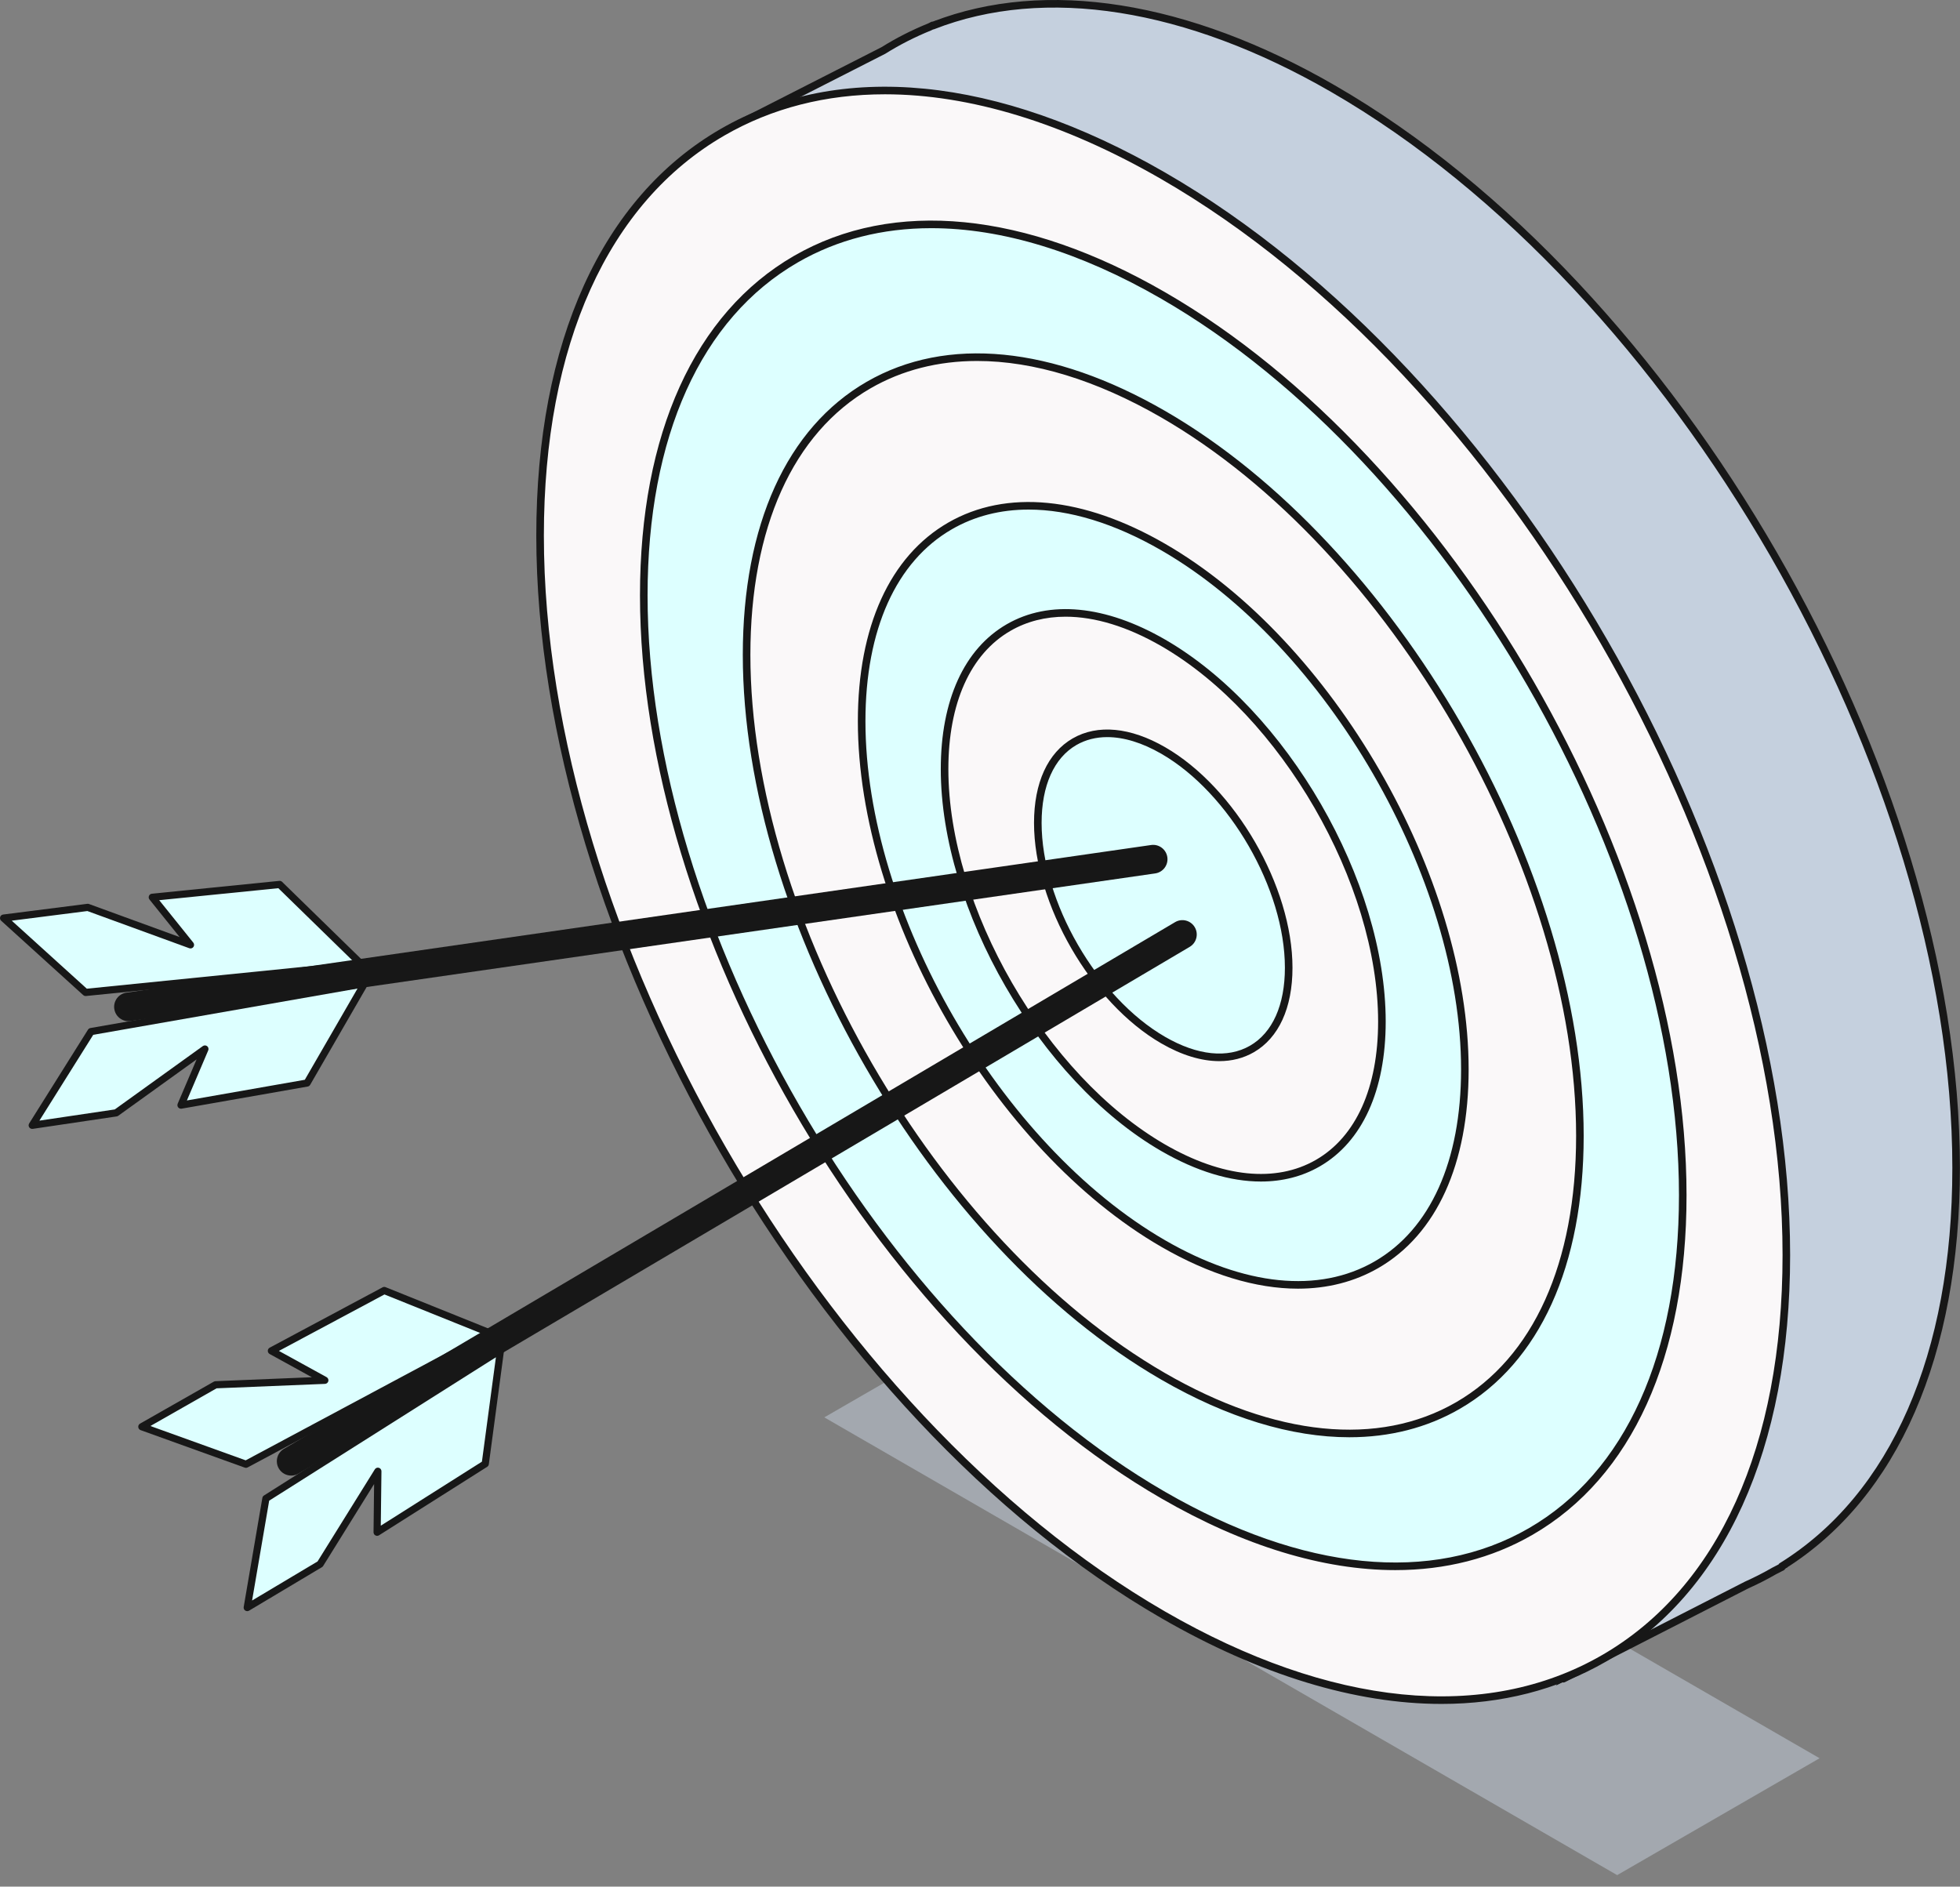 <svg xmlns="http://www.w3.org/2000/svg" width="107" height="103" viewBox="0 0 107 103" fill="none"><rect x="0" y="0" width="107" height="103" fill="#808080" stroke="none"/><g opacity="0.5"><path d="M45 77.38L88.284 102.371L99.335 95.99L56.051 71L45 77.38Z" fill="#C5D0DE"></path></g><path d="M72.771 4.835C64.45 0.031 56.828 -0.918 50.916 1.399L50.917 1.38L50.753 1.464C49.869 1.821 49.023 2.251 48.22 2.753L39.978 6.95L42.758 8.286C40.204 12.324 38.754 17.785 38.754 24.476C38.754 46.169 53.984 72.549 72.771 83.396C78.041 86.438 83.03 87.934 87.482 88.035L85.345 91.644L95.364 86.522C95.877 86.292 96.377 86.038 96.862 85.756L97.291 85.537L97.26 85.515C103.16 81.857 106.789 74.344 106.789 63.755C106.789 42.062 91.559 15.682 72.771 4.835Z" fill="#C5D0DE"></path><path d="M84.946 92.021L87.219 88.182C82.658 88.025 77.773 86.46 72.695 83.529C53.896 72.675 38.602 46.184 38.602 24.477C38.602 18.073 39.963 12.502 42.539 8.351L39.635 6.956L48.151 2.62C48.94 2.124 49.801 1.687 50.696 1.325L51.091 1.123L51.087 1.172C57.205 -1.123 64.92 0.128 72.847 4.706C91.647 15.559 106.941 42.05 106.941 63.758C106.941 73.925 103.604 81.643 97.535 85.523L97.587 85.559L96.931 85.894C96.469 86.163 95.96 86.424 95.427 86.663L84.946 92.021ZM40.322 6.948L42.979 8.224L42.887 8.369C40.283 12.486 38.907 18.056 38.907 24.477C38.907 46.087 54.132 72.46 72.847 83.266C77.978 86.227 82.903 87.781 87.486 87.885L87.746 87.891L85.744 91.271L95.295 86.389C95.825 86.15 96.324 85.895 96.785 85.627L96.995 85.519L96.982 85.51L97.179 85.388C103.278 81.607 106.637 73.925 106.637 63.758C106.637 42.147 91.41 15.775 72.695 4.97C64.752 0.383 57.037 -0.833 50.972 1.543L50.822 1.602C49.931 1.963 49.087 2.393 48.302 2.885L40.322 6.948Z" fill="#171717"></path><path d="M72.875 4.662C64.872 0.041 57.081 -1.195 50.926 1.179C50.892 1.176 50.856 1.184 50.824 1.201L50.676 1.277C49.778 1.64 48.915 2.08 48.127 2.574L39.885 6.771C39.815 6.807 39.771 6.879 39.771 6.958C39.773 7.036 39.818 7.108 39.889 7.142L42.461 8.377C39.9 12.532 38.547 18.093 38.547 24.48C38.547 46.205 53.854 72.717 72.668 83.579C77.719 86.495 82.581 88.061 87.126 88.236L85.167 91.543C85.12 91.622 85.131 91.723 85.194 91.79C85.234 91.833 85.289 91.856 85.345 91.856C85.377 91.856 85.409 91.848 85.439 91.833L95.449 86.715C95.983 86.475 96.494 86.214 96.956 85.945L97.385 85.726C97.421 85.707 97.446 85.675 97.461 85.638C103.611 81.769 106.996 74.005 106.996 63.76C106.996 42.036 91.69 15.524 72.875 4.662ZM97.151 85.345C97.125 85.361 97.107 85.384 97.094 85.41L96.758 85.583C96.298 85.85 95.801 86.105 95.271 86.343L85.887 91.14L87.66 88.146C87.698 88.083 87.699 88.004 87.663 87.941C87.627 87.876 87.56 87.836 87.487 87.834C82.913 87.73 77.996 86.178 72.875 83.221C54.175 72.425 38.962 46.075 38.962 24.481C38.962 18.071 40.335 12.511 42.934 8.402C42.965 8.352 42.974 8.291 42.958 8.234C42.942 8.177 42.902 8.13 42.848 8.105L40.445 6.95L48.331 2.934C49.114 2.443 49.956 2.015 50.847 1.654L50.932 1.611C50.952 1.609 50.972 1.604 50.992 1.597C57.042 -0.773 64.74 0.442 72.669 5.02C91.369 15.817 106.582 42.167 106.582 63.761C106.582 73.908 103.233 81.574 97.151 85.345Z" fill="#171717"></path><path d="M63.502 9.599C44.715 -1.248 29.484 7.545 29.484 29.239C29.484 50.932 44.715 77.312 63.502 88.159C82.29 99.006 97.52 90.213 97.52 68.519C97.52 46.825 82.29 20.446 63.502 9.599Z" fill="#FAF8F9"></path><path d="M63.504 16.131C47.842 7.088 35.145 14.419 35.145 32.504C35.145 50.59 47.842 72.582 63.504 81.625C79.167 90.668 91.864 83.338 91.864 65.251C91.864 47.166 79.167 25.174 63.504 16.131Z" fill="#DDFFFF"></path><path d="M63.504 22.614C50.942 15.362 40.758 21.241 40.758 35.747C40.758 50.252 50.942 67.891 63.504 75.144C76.066 82.396 86.25 76.517 86.25 62.011C86.25 47.506 76.066 29.867 63.504 22.614Z" fill="#FAF8F9"></path><path d="M63.607 22.436C57.465 18.889 51.679 18.324 47.316 20.843C42.953 23.362 40.551 28.655 40.551 35.748C40.551 50.296 50.801 68.05 63.4 75.323C67.017 77.412 70.51 78.466 73.662 78.466C75.863 78.466 77.897 77.953 79.69 76.917C84.053 74.398 86.456 69.105 86.456 62.012C86.456 47.464 76.206 29.71 63.607 22.436ZM79.484 76.559C75.254 79.001 69.615 78.434 63.607 74.966C51.122 67.758 40.965 50.164 40.965 35.748C40.965 28.809 43.294 23.643 47.523 21.201C49.252 20.203 51.217 19.707 53.346 19.707C56.425 19.707 59.848 20.744 63.4 22.794C75.885 30.003 86.043 47.595 86.043 62.012C86.043 68.951 83.713 74.116 79.484 76.559Z" fill="#171717"></path><path d="M63.504 29.87C54.411 24.62 47.039 28.876 47.039 39.376C47.039 49.876 54.41 62.644 63.504 67.894C72.598 73.145 79.969 68.888 79.969 58.388C79.969 47.888 72.598 35.12 63.504 29.87Z" fill="#DDFFFF"></path><path d="M63.504 35.099C56.911 31.293 51.566 34.379 51.566 41.991C51.566 49.603 56.911 58.861 63.504 62.667C70.096 66.474 75.441 63.388 75.441 55.775C75.441 48.163 70.096 38.906 63.504 35.099Z" fill="#FAF8F9"></path><path d="M63.607 34.917C60.351 33.038 57.28 32.74 54.959 34.081C52.638 35.421 51.359 38.229 51.359 41.988C51.359 49.654 56.761 59.01 63.4 62.843C65.314 63.948 67.164 64.505 68.835 64.505C70.007 64.505 71.092 64.231 72.048 63.679C74.37 62.339 75.648 59.531 75.648 55.772C75.648 48.106 70.246 38.75 63.607 34.917ZM71.841 63.321C69.654 64.584 66.73 64.287 63.607 62.485C57.082 58.717 51.773 49.523 51.773 41.988C51.773 38.383 52.978 35.702 55.166 34.439C56.059 33.924 57.073 33.668 58.173 33.668C59.772 33.668 61.551 34.208 63.4 35.275C69.926 39.042 75.234 48.237 75.234 55.772C75.234 59.377 74.029 62.058 71.841 63.321Z" fill="#171717"></path><path d="M63.504 40.971C59.722 38.787 56.656 40.557 56.656 44.924C56.656 49.291 59.722 54.602 63.504 56.785C67.285 58.968 70.352 57.198 70.352 52.831C70.352 48.464 67.286 43.154 63.504 40.971Z" fill="#DDFFFF"></path><path d="M63.608 15.955C55.966 11.543 48.771 10.837 43.347 13.969C37.924 17.1 34.938 23.684 34.938 32.508C34.938 50.63 47.706 72.746 63.401 81.807C67.902 84.407 72.249 85.719 76.17 85.719C78.904 85.719 81.433 85.08 83.661 83.793C89.084 80.663 92.071 74.078 92.071 65.254C92.071 47.132 79.302 25.016 63.608 15.955ZM83.455 83.436C78.165 86.489 71.117 85.784 63.608 81.449C48.027 72.453 35.352 50.498 35.352 32.507C35.352 23.837 38.265 17.381 43.554 14.326C45.719 13.077 48.176 12.457 50.84 12.457C54.688 12.457 58.964 13.751 63.401 16.313C78.982 25.308 91.658 47.264 91.658 65.254C91.657 73.925 88.744 80.382 83.455 83.436Z" fill="#171717"></path><path d="M63.607 29.689C59.144 27.112 54.935 26.702 51.758 28.535C48.582 30.37 46.832 34.218 46.832 39.374C46.832 49.923 54.264 62.797 63.401 68.071C66.027 69.588 68.566 70.354 70.858 70.354C72.46 70.354 73.943 69.979 75.25 69.225C78.426 67.391 80.176 63.542 80.176 58.386C80.176 47.837 72.743 34.963 63.607 29.689ZM75.043 68.867C72 70.624 67.938 70.214 63.608 67.713C54.586 62.504 47.246 49.791 47.246 39.374C47.246 34.373 48.922 30.651 51.966 28.894C53.208 28.176 54.621 27.82 56.152 27.82C58.37 27.82 60.839 28.568 63.401 30.047C72.423 35.256 79.763 47.969 79.763 58.386C79.762 63.387 78.086 67.11 75.043 68.867Z" fill="#171717"></path><path d="M63.608 40.794C61.712 39.699 59.918 39.529 58.558 40.314C57.198 41.099 56.449 42.737 56.449 44.927C56.449 49.352 59.567 54.754 63.401 56.966C64.512 57.608 65.588 57.932 66.563 57.932C67.25 57.932 67.887 57.771 68.45 57.446C69.81 56.661 70.559 55.023 70.559 52.834C70.559 48.408 67.441 43.007 63.608 40.794ZM68.243 57.088C67.017 57.796 65.37 57.626 63.608 56.608C59.888 54.461 56.863 49.221 56.863 44.927C56.863 42.892 57.539 41.38 58.765 40.672C59.264 40.385 59.831 40.242 60.447 40.242C61.348 40.242 62.354 40.548 63.401 41.152C67.12 43.299 70.145 48.539 70.145 52.834C70.145 54.869 69.47 56.38 68.243 57.088Z" fill="#171717"></path><path d="M63.605 9.421C54.452 4.137 45.836 3.29 39.344 7.038C32.852 10.786 29.277 18.671 29.277 29.24C29.277 50.965 44.584 77.477 63.398 88.339C68.792 91.453 73.998 93.025 78.694 93.025C81.967 93.025 84.993 92.261 87.659 90.722C94.15 86.974 97.726 79.089 97.726 68.52C97.726 46.795 82.419 20.283 63.605 9.421ZM87.452 90.363C81.094 94.035 72.625 93.188 63.605 87.981C44.905 77.184 29.691 50.833 29.691 29.24C29.691 18.825 33.193 11.067 39.551 7.396C42.153 5.894 45.108 5.148 48.311 5.148C52.933 5.148 58.07 6.703 63.398 9.779C82.099 20.576 97.313 46.926 97.313 68.52C97.313 78.935 93.811 86.693 87.452 90.363Z" fill="#171717"></path><path d="M14.814 73.748L17.734 75.355L11.769 75.6L7.742 77.892L13.427 79.939L26.787 72.79L20.977 70.453L14.814 73.748Z" fill="#DDFFFF"></path><path d="M13.496 87.765L17.475 85.39L20.627 80.321L20.587 83.653L26.491 79.915L27.321 73.707L14.516 81.809L13.496 87.765Z" fill="#DDFFFF"></path><path d="M26.861 72.609L21.05 70.272C20.996 70.25 20.936 70.254 20.885 70.281L14.723 73.576C14.66 73.61 14.62 73.676 14.619 73.748C14.619 73.819 14.658 73.886 14.721 73.921L17.025 75.189L11.762 75.405C11.731 75.406 11.701 75.415 11.673 75.43L7.646 77.722C7.579 77.76 7.541 77.833 7.548 77.909C7.554 77.986 7.605 78.051 7.676 78.077L13.361 80.124C13.382 80.132 13.405 80.136 13.427 80.136C13.459 80.136 13.491 80.128 13.519 80.113L26.88 72.964C26.947 72.928 26.987 72.856 26.983 72.781C26.98 72.704 26.932 72.637 26.861 72.609ZM13.412 79.726L8.21 77.852L11.825 75.794L17.742 75.552C17.83 75.548 17.905 75.487 17.925 75.401C17.945 75.316 17.905 75.227 17.829 75.184L15.226 73.752L20.989 70.67L26.325 72.816L13.412 79.726Z" fill="#171717"></path><path d="M27.217 73.542L14.412 81.644C14.365 81.673 14.333 81.721 14.323 81.776L13.304 87.731C13.291 87.807 13.323 87.883 13.386 87.926C13.419 87.949 13.458 87.96 13.497 87.96C13.531 87.96 13.566 87.952 13.597 87.933L17.576 85.558C17.603 85.543 17.625 85.52 17.642 85.493L20.423 81.02L20.392 83.65C20.391 83.722 20.429 83.789 20.492 83.823C20.554 83.859 20.631 83.857 20.692 83.818L26.596 80.08C26.645 80.049 26.678 79.998 26.686 79.94L27.516 73.733C27.526 73.657 27.492 73.583 27.427 73.542C27.364 73.502 27.282 73.501 27.217 73.542ZM26.309 79.799L20.788 83.294L20.824 80.323C20.825 80.235 20.767 80.158 20.683 80.133C20.599 80.109 20.508 80.143 20.462 80.218L17.335 85.247L13.762 87.379L14.695 81.928L27.073 74.097L26.309 79.799Z" fill="#171717"></path><path d="M64.15 50.344L15.498 79.1C15.126 79.32 15.002 79.801 15.222 80.174C15.368 80.421 15.63 80.559 15.898 80.559C16.033 80.559 16.17 80.524 16.295 80.449L64.948 51.693C65.32 51.473 65.444 50.992 65.224 50.62C65.004 50.247 64.523 50.123 64.15 50.344Z" fill="#171717"></path><path d="M8.313 48.981L10.4 51.579L4.792 49.533L0.195 50.119L4.672 54.176L19.748 52.655L15.265 48.281L8.313 48.981Z" fill="#DDFFFF"></path><path d="M1.758 61.44L6.341 60.76L11.186 57.273L9.88 60.338L16.763 59.13L19.895 53.707L4.969 56.322L1.758 61.44Z" fill="#DDFFFF"></path><path d="M19.885 52.519L15.402 48.145C15.361 48.105 15.304 48.085 15.246 48.091L8.294 48.791C8.222 48.798 8.16 48.844 8.132 48.91C8.105 48.976 8.115 49.053 8.16 49.108L9.807 51.159L4.859 49.354C4.83 49.343 4.799 49.339 4.768 49.343L0.171 49.928C0.095 49.938 0.032 49.991 0.009 50.064C-0.014 50.137 0.008 50.217 0.064 50.268L4.541 54.326C4.558 54.342 4.577 54.354 4.598 54.363C4.627 54.375 4.66 54.38 4.692 54.377L19.769 52.855C19.844 52.847 19.909 52.796 19.934 52.724C19.959 52.652 19.94 52.572 19.885 52.519ZM4.739 53.977L0.642 50.264L4.77 49.738L10.333 51.768C10.415 51.798 10.508 51.77 10.559 51.698C10.611 51.627 10.607 51.53 10.552 51.461L8.692 49.145L15.194 48.49L19.311 52.507L4.739 53.977Z" fill="#171717"></path><path d="M19.862 53.511L4.936 56.125C4.881 56.134 4.833 56.166 4.804 56.214L1.593 61.332C1.552 61.397 1.553 61.479 1.594 61.543C1.616 61.577 1.648 61.602 1.684 61.617C1.716 61.63 1.751 61.635 1.787 61.63L6.37 60.95C6.401 60.945 6.431 60.933 6.456 60.915L10.732 57.838L9.7 60.257C9.673 60.324 9.683 60.4 9.727 60.456C9.772 60.512 9.844 60.539 9.915 60.527L16.797 59.319C16.854 59.309 16.904 59.275 16.933 59.224L20.065 53.801C20.103 53.735 20.099 53.653 20.056 53.591C20.013 53.529 19.937 53.498 19.862 53.511ZM16.64 58.95L10.203 60.079L11.367 57.346C11.402 57.265 11.378 57.171 11.31 57.116C11.241 57.062 11.144 57.059 11.073 57.11L6.266 60.569L2.151 61.18L5.09 56.495L19.517 53.969L16.64 58.95Z" fill="#171717"></path><path d="M62.84 46.133L6.903 54.192C6.474 54.254 6.177 54.651 6.239 55.08C6.28 55.364 6.469 55.591 6.716 55.692C6.842 55.744 6.982 55.764 7.126 55.743L63.063 47.684C63.491 47.623 63.789 47.225 63.727 46.797C63.665 46.369 63.268 46.071 62.84 46.133Z" fill="#171717"></path></svg>